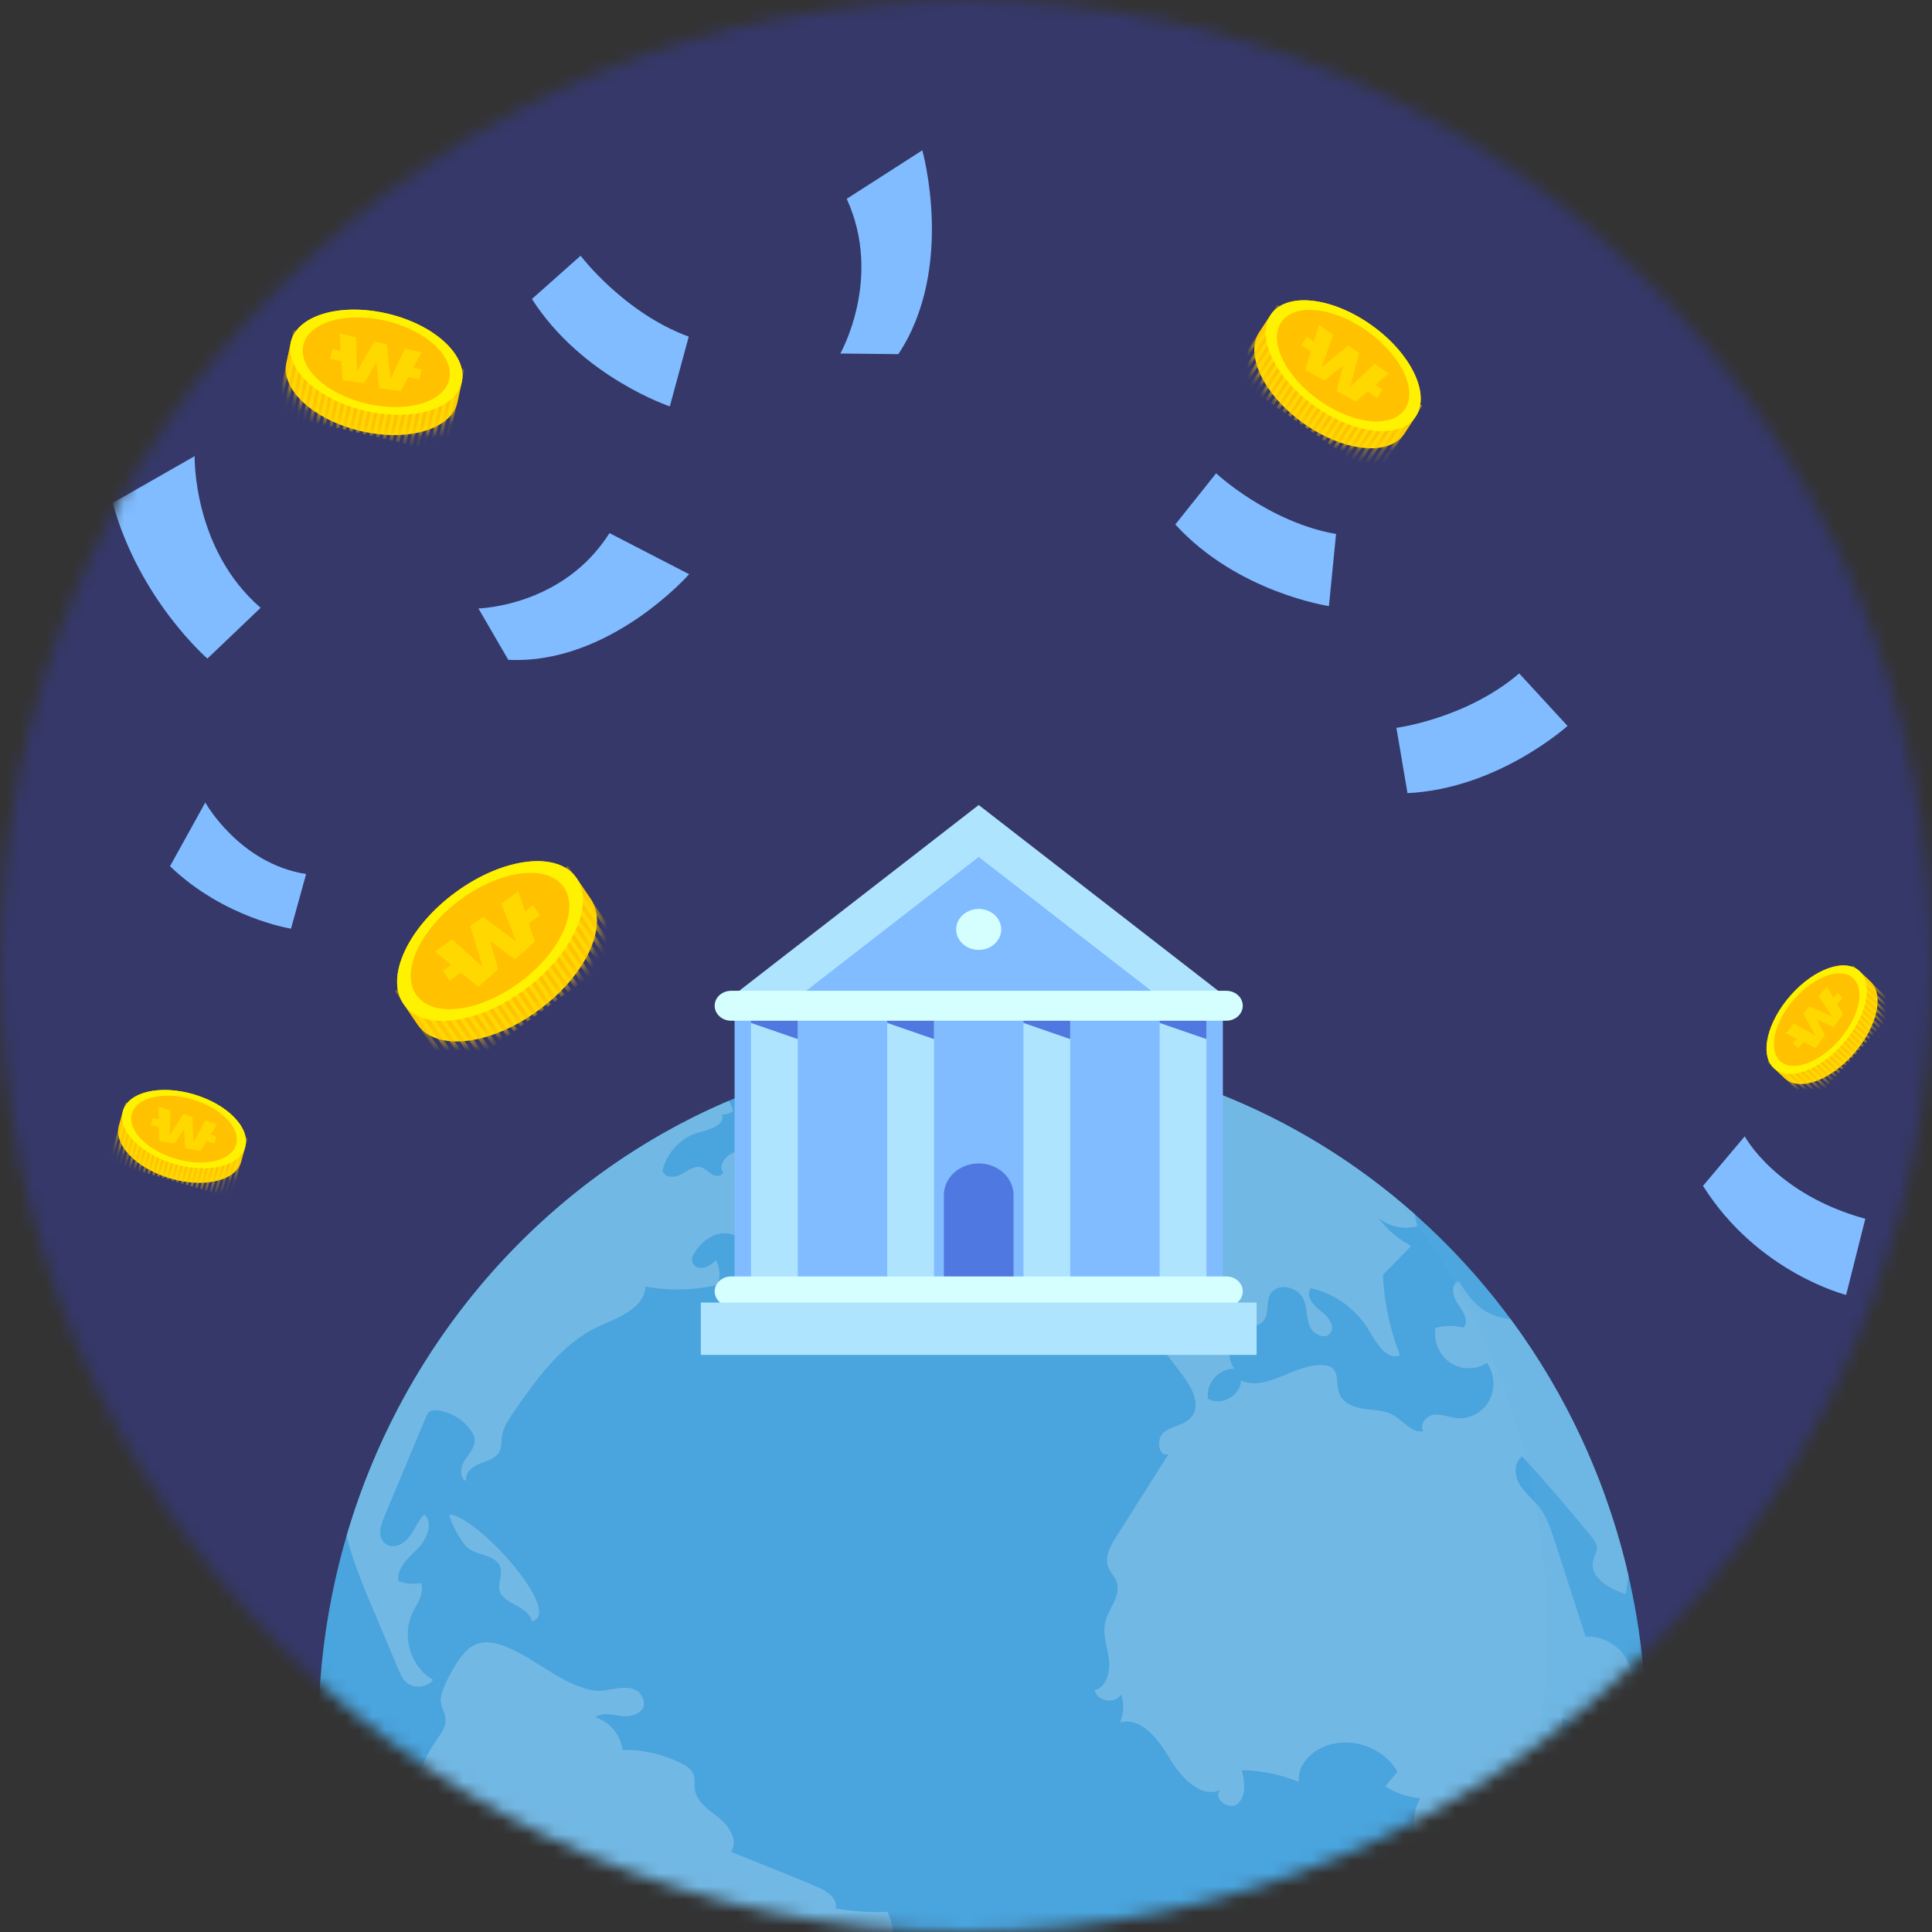 <svg width="148" height="148" viewBox="0 0 148 148" fill="none" xmlns="http://www.w3.org/2000/svg">
<rect x="0" y="0" width="148" height="148" fill="#333333" stroke="none"/>
<mask id="mask0_1383_26192" style="mask-type:alpha" maskUnits="userSpaceOnUse" x="0" y="0" width="148" height="148">
<circle cx="74" cy="74" r="74" fill="#D9D9D9"/>
</mask>
<g mask="url(#mask0_1383_26192)">
<rect width="182.533" height="149.233" transform="translate(-16.033)" fill="#353869"/>
<path d="M75.249 185.354C103.342 185.354 126.117 161.851 126.117 132.858C126.117 103.865 103.342 80.361 75.249 80.361C47.155 80.361 24.381 103.865 24.381 132.858C24.381 161.851 47.155 185.354 75.249 185.354Z" fill="#4AA4DD"/>
<path d="M33.164 128.702L33.18 128.684C31.494 127.761 30.742 125.375 31.577 123.606C31.935 122.849 32.552 122.048 32.247 121.265C31.674 121.38 31.073 121.331 30.525 121.123C30.372 120.123 31.282 119.342 31.987 118.638C32.691 117.935 33.245 116.662 32.496 116.007C31.826 116.715 31.604 117.79 30.68 118.3C30.29 118.516 29.801 118.502 29.464 118.206C28.909 117.715 29.158 116.854 29.435 116.191C30.498 113.653 31.561 111.113 32.624 108.575C32.691 108.415 32.764 108.245 32.902 108.142C33.073 108.014 33.302 108.016 33.513 108.041C34.484 108.16 35.404 108.692 36.009 109.486C36.181 109.714 36.334 109.973 36.361 110.259C36.419 110.864 35.93 111.354 35.601 111.858C35.27 112.363 35.17 113.21 35.714 113.444C35.578 112.833 36.197 112.335 36.765 112.117C37.334 111.9 38.008 111.726 38.275 111.165C38.438 110.821 38.399 110.417 38.451 110.04C38.549 109.334 38.964 108.725 39.366 108.144C41.136 105.598 43.031 102.942 45.794 101.647C47.313 100.935 49.351 100.269 49.443 98.552C51.268 98.895 53.163 98.852 54.973 98.427C55.205 97.82 55.158 97.107 54.852 96.535C54.525 96.824 54.17 97.124 53.728 97.132C53.469 97.136 53.212 97.014 53.084 96.784C52.929 96.508 53.042 96.253 53.172 96.027C53.596 95.296 54.274 94.691 55.082 94.521C55.89 94.351 56.815 94.687 57.227 95.426C56.679 96.114 56.779 97.251 57.438 97.826C57.84 96.444 58.242 95.061 58.645 93.679C58.995 92.475 59.093 90.744 57.924 90.392C58.357 90.141 58.616 89.601 58.541 89.093C57.98 89.137 57.407 88.866 57.072 88.401C57.673 87.996 58.158 87.403 58.441 86.721C58.413 86.464 58.012 86.466 57.853 86.664C57.694 86.863 57.675 87.142 57.566 87.375C57.302 87.939 56.616 88.091 56.065 88.354C55.515 88.617 55.005 89.342 55.402 89.817C55.285 90.131 54.837 90.135 54.551 89.967C54.268 89.799 54.04 89.522 53.728 89.427C53.19 89.265 52.674 89.69 52.18 89.965C51.686 90.24 50.885 90.242 50.757 89.678C51.085 88.257 52.23 87.071 53.605 86.731C54.396 86.535 55.549 86.183 55.314 85.379C55.612 85.385 55.913 85.292 56.16 85.114C56.091 84.837 55.978 84.573 55.833 84.329C41.828 90.305 30.975 102.544 26.551 117.668C27.041 119.643 27.838 121.534 28.629 123.408C29.317 125.033 30.002 126.658 30.69 128.283C31.123 129.309 32.437 129.532 33.166 128.706L33.164 128.702Z" fill="#72B8E4"/>
<path d="M121.633 131.923C122.043 130.866 123.487 130.415 124.395 131.061C125.184 129.988 125.306 128.436 124.694 127.248C124.081 126.058 122.767 125.295 121.462 125.37C120.677 122.937 119.892 120.504 119.106 118.069C118.81 117.147 118.501 116.207 117.913 115.448C117.434 114.831 116.787 114.358 116.39 113.682C115.994 113.006 115.965 111.982 116.611 111.557C118.419 113.554 120.177 115.596 121.888 117.681C122.094 117.934 122.311 118.213 122.324 118.543C122.338 118.885 122.131 119.189 122.048 119.519C121.721 120.828 123.278 121.725 124.535 122.113C124.615 121.646 124.684 121.176 124.745 120.705C123.079 113.451 119.955 106.78 115.709 101.04C114.81 100.974 113.929 100.632 113.24 100.033C112.638 99.512 112.19 98.834 111.75 98.163C111.102 98.312 111.269 99.332 111.671 99.877C112.071 100.423 112.564 101.194 112.115 101.698C111.409 101.524 110.662 101.534 109.959 101.725C109.8 102.736 110.261 103.821 111.089 104.384C111.916 104.947 113.065 104.955 113.902 104.406C114.496 105.228 114.565 106.418 114.073 107.308C113.581 108.199 112.552 108.741 111.564 108.632C110.98 108.567 110.411 108.298 109.828 108.375C109.246 108.452 108.693 109.152 109.037 109.64C108.139 109.792 107.486 108.812 106.682 108.373C106 108.001 105.188 108.025 104.425 107.912C103.661 107.798 102.826 107.446 102.569 106.695C102.355 106.064 102.569 105.232 102.071 104.807C101.876 104.641 101.612 104.588 101.359 104.574C99.185 104.445 97.074 106.626 95.069 105.754C95.013 106.94 93.517 107.758 92.535 107.14C92.351 105.965 93.427 104.766 94.576 104.866C93.847 103.955 94.207 102.366 95.251 101.882C95.783 101.635 96.459 101.619 96.819 101.144C97.216 100.619 96.992 99.826 97.269 99.225C97.743 98.203 99.434 98.519 99.869 99.561C100.135 100.201 100.062 100.949 100.328 101.589C100.593 102.23 101.518 102.668 101.918 102.107C102.322 101.54 101.698 100.808 101.14 100.397C100.585 99.988 99.978 99.225 100.411 98.679C102.267 99.085 103.939 100.314 104.916 101.992C105.467 102.941 106.254 104.23 107.25 103.819C106.478 101.864 106.034 99.771 105.938 97.662C106.66 96.922 107.384 96.185 108.107 95.446C107.13 94.936 106.264 94.2 105.594 93.307C106.423 93.969 107.553 94.21 108.566 93.941C108.52 93.623 108.453 93.311 108.365 93.004C99.466 85.121 87.9 80.358 75.252 80.358C72.531 80.358 69.861 80.581 67.256 81.006C67.158 81.929 66.89 82.832 66.455 83.647C65.973 84.548 65.279 85.412 65.273 86.442C65.268 87.472 66.551 88.462 67.246 87.725C67.198 86.918 67.206 85.975 67.823 85.477C68.439 84.979 69.635 85.768 69.154 86.406C71.542 85.084 74.544 85.019 76.982 86.236L74.986 86.867C75.094 88.005 76.496 88.774 77.469 88.227C77.254 87.569 78.235 87.165 78.869 87.395C79.503 87.624 80.115 88.132 80.767 87.964C81.523 87.768 81.782 86.831 82.119 86.106C82.456 85.38 83.425 84.726 83.937 85.333C84.211 84.855 84.191 84.212 83.887 83.754C85.417 83.396 87.457 83.277 88.108 84.752C88.292 85.169 88.331 85.675 88.647 85.997C88.987 86.347 89.537 86.361 89.945 86.626C90.874 87.233 90.615 88.697 90.133 89.715C89.65 90.735 89.051 91.955 89.625 92.921C89.066 93.41 88.177 92.919 87.802 92.269C87.428 91.619 87.3 90.82 86.823 90.245C86.346 89.67 85.254 89.547 85.004 90.259C84.816 90.79 85.241 91.342 85.272 91.909C85.314 92.716 84.582 93.317 84.278 94.06C83.973 94.803 84.791 95.967 85.318 95.371C85.856 95.248 86.231 94.619 86.095 94.068C86.63 93.813 87.246 93.744 87.821 93.87C87.856 94.267 87.89 94.665 87.924 95.064C88.71 94.872 89.585 95.137 90.144 95.736C90.889 95.655 91.158 94.712 91.579 94.072C91.998 93.431 93.314 93.382 93.18 94.141C92.349 94.216 92.121 95.323 91.828 96.129C91.575 96.821 90.593 97.353 90.179 96.964C90.694 97.768 91.594 98.306 92.531 98.341C93.483 99.417 91.824 101.117 90.436 100.856C89.047 100.595 88.022 99.401 86.769 98.731C86.323 99.286 86.109 100.035 86.189 100.751C85.718 100.858 85.247 100.966 84.776 101.073C85.749 101.536 86.722 102 87.695 102.463C88.03 102.623 88.367 102.783 88.662 103.01C89.033 103.297 89.323 103.678 89.608 104.054C89.934 104.483 90.259 104.914 90.587 105.343C91.284 106.262 91.995 107.569 91.309 108.496C90.809 109.17 89.834 109.209 89.169 109.707C88.505 110.205 88.784 111.739 89.526 111.374C88.181 113.499 86.837 115.623 85.492 117.748C85.061 118.43 84.611 119.247 84.885 120.012C85.038 120.445 85.404 120.771 85.551 121.206C85.9 122.239 84.91 123.212 84.665 124.277C84.45 125.21 84.825 126.165 84.946 127.116C85.067 128.067 84.754 129.259 83.849 129.476C84.059 130.348 85.415 130.569 85.877 129.808C86.124 130.496 86.095 131.285 85.795 131.949C87.4 131.498 88.721 133.222 89.591 134.685C90.46 136.147 91.958 137.788 93.49 137.124C92.826 137.721 94.168 138.766 94.829 138.165C95.492 137.565 95.358 136.479 95.13 135.602C96.626 135.635 98.118 135.942 99.512 136.503C99.363 135.481 100.11 134.524 100.985 134.02C103.012 132.856 105.871 133.659 107.047 135.72C106.737 136.094 106.429 136.469 106.118 136.843C106.925 137.359 107.85 137.673 108.796 137.754C108.087 139.047 108.166 140.755 108.988 141.974C109.357 142.522 109.861 142.975 110.16 143.568C110.443 144.127 110.522 144.769 110.597 145.394C110.717 146.414 110.836 147.468 110.551 148.454C110.265 149.438 109.465 150.34 108.469 150.385C109.283 151.68 109.463 153.307 109.317 154.843C108.911 159.11 106.207 163.048 106.616 167.313C106.749 168.685 107.16 170.209 106.839 171.466C107.762 170.136 109.48 169.379 111.037 169.761C110.959 168.721 110.888 167.636 111.278 166.673C111.669 165.71 112.678 164.932 113.657 165.187C112.914 162.874 114.536 160.075 116.862 159.656C116.739 157.343 117.042 155.007 117.748 152.809C117.197 152.621 116.643 152.435 116.092 152.247C117.98 152.02 119.673 150.557 120.223 148.681C119.769 148.679 119.317 148.677 118.863 148.675C118.748 148.061 118.633 147.446 118.518 146.833C119.308 146.214 120.713 145.75 121.054 146.711C123.242 144.878 121.495 141.144 122.366 138.379C122.792 137.033 123.876 135.768 123.531 134.398C123.186 133.03 121.2 132.506 120.263 133.536C119.756 133.07 119.534 132.297 119.717 131.621C120.273 132.006 120.997 132.115 121.635 131.911L121.633 131.923Z" fill="#72B8E4"/>
<path d="M90.177 96.968C90.121 96.881 90.069 96.794 90.023 96.701C90.054 96.818 90.11 96.904 90.177 96.968Z" fill="#72B8E4"/>
<path d="M38.325 120.947C38.271 121.229 38.192 121.52 38.259 121.799C38.541 122.965 40.37 122.884 40.761 124.2C43.214 123.564 36.614 116.153 34.425 116.017C34.482 116.628 35.224 117.847 35.58 118.32C36.428 119.446 38.736 118.8 38.325 120.949V120.947Z" fill="#72B8E4"/>
<path d="M64.017 146.195C64.188 145.458 63.399 144.896 62.724 144.598C62.054 144.301 61.374 144.027 60.694 143.752C59.129 143.119 57.564 142.487 55.998 141.854C56.572 141.03 55.871 139.893 55.094 139.271C54.314 138.65 53.337 138.041 53.224 137.031C53.184 136.681 53.259 136.316 53.151 135.984C53.006 135.537 52.575 135.264 52.163 135.06C50.775 134.375 49.231 134.025 47.691 134.048C47.549 132.888 46.683 131.858 45.59 131.552C46.16 131.157 46.915 131.36 47.597 131.453C48.545 131.583 49.784 131.06 49.158 129.919C48.499 128.717 46.635 129.629 45.664 129.518C43.49 129.271 41.464 127.454 39.541 126.499C37.97 125.719 36.53 125.302 35.339 126.897C34.741 127.697 33.845 129.237 33.764 130.166C33.712 130.765 34.231 131.283 34.115 131.995C34.027 132.542 33.582 133.066 33.289 133.511C31.205 136.671 30.928 141.008 32.592 144.424C32.694 144.633 32.806 144.851 32.808 145.086C32.814 145.47 32.527 145.837 32.623 146.209C32.701 146.517 33.01 146.691 33.226 146.918C33.638 147.349 33.732 147.994 33.891 148.579C34.54 150.969 36.471 152.706 37.907 154.697C39.11 156.361 39.987 158.249 40.857 160.121C41.738 162.016 42.63 163.957 42.851 166.049C42.927 166.784 42.952 167.608 43.464 168.126C43.657 168.322 43.9 168.45 44.128 168.601C45.438 169.462 46.168 170.979 47.099 172.259C48.449 174.118 50.326 175.562 52.437 176.371C51.975 175.477 51.514 174.584 51.052 173.689C52.42 173.57 53.814 173.825 55.059 174.422C55.923 172.902 54.984 170.613 56.21 169.385C56.438 169.156 56.727 168.988 56.906 168.715C57.281 168.134 57.007 167.359 56.725 166.723C57.455 166.523 58.296 166.978 58.551 167.711C59.44 167.62 59.74 166.284 59.219 165.535C58.698 164.788 57.746 164.529 56.863 164.386C56.708 163.732 57.331 163.123 57.968 162.979C58.606 162.837 59.267 162.995 59.92 162.985C61.259 162.965 62.565 162.184 63.245 160.994C63.925 159.804 63.958 158.247 63.326 157.029C62.853 156.116 62.025 155.054 62.596 154.201C62.992 153.61 63.809 153.592 64.496 153.477C67.421 152.989 69.309 149.196 67.992 146.458C66.662 146.513 65.327 146.426 64.015 146.197L64.017 146.195Z" fill="#72B8E4"/>
<g style="mix-blend-mode:multiply" opacity="0.2">
<path d="M107.211 92.02C114.274 101.034 118.507 112.508 118.507 125.005C118.507 153.999 95.734 177.501 67.639 177.501C55.53 177.501 44.414 173.133 35.678 165.843C45.004 177.743 59.263 185.355 75.249 185.355C103.343 185.355 126.117 161.852 126.117 132.858C126.117 116.361 118.741 101.645 107.211 92.02Z" fill="#5EAEE1"/>
</g>
<path d="M93.677 77.186H56.272V98.175H93.677V77.186Z" fill="#80BCFF"/>
<path d="M77.642 98.137H72.305V91.55C72.305 90.21 73.5 89.124 74.974 89.124C76.447 89.124 77.642 90.21 77.642 91.55V98.137Z" fill="#4F79E0"/>
<path d="M61.113 77.347H57.531V98.336H61.113V77.347Z" fill="#AFE4FF"/>
<path d="M61.113 79.599L57.531 78.361V77.668H61.113V79.599Z" fill="#4F79E0"/>
<path d="M71.548 77.347H67.966V98.336H71.548V77.347Z" fill="#AFE4FF"/>
<path d="M71.548 79.599L67.966 78.361V77.668H71.548V79.599Z" fill="#4F79E0"/>
<path d="M81.983 77.347H78.401V98.336H81.983V77.347Z" fill="#AFE4FF"/>
<path d="M81.983 79.599L78.401 78.361V77.668H81.983V79.599Z" fill="#4F79E0"/>
<path d="M92.418 77.347H88.835V98.336H92.418V77.347Z" fill="#AFE4FF"/>
<path d="M92.416 79.599L88.835 78.361V77.668H92.416V79.599Z" fill="#4F79E0"/>
<path d="M93.488 76.03L74.973 61.667L56.46 76.03" fill="#AFE4FF"/>
<path d="M88.358 76.03L74.974 65.648L61.591 76.03" fill="#80BCFF"/>
<path d="M74.973 72.766C75.926 72.766 76.698 72.064 76.698 71.198C76.698 70.332 75.926 69.63 74.973 69.63C74.021 69.63 73.249 70.332 73.249 71.198C73.249 72.064 74.021 72.766 74.973 72.766Z" fill="#D5FFFF"/>
<path d="M93.942 78.191H56.006C55.31 78.191 54.747 77.677 54.747 77.045C54.747 76.412 55.312 75.9 56.006 75.9H93.942C94.639 75.9 95.202 76.414 95.202 77.045C95.202 77.679 94.637 78.191 93.942 78.191Z" fill="#D5FFFF"/>
<path d="M93.942 100.072H56.006C55.31 100.072 54.747 99.559 54.747 98.927C54.747 98.294 55.312 97.782 56.006 97.782H93.942C94.639 97.782 95.202 98.296 95.202 98.927C95.202 99.561 94.637 100.072 93.942 100.072Z" fill="#D5FFFF"/>
<path d="M96.263 99.782H53.685V103.792H96.263V99.782Z" fill="#AFE4FF"/>
<path d="M44.475 19.588C44.475 19.588 47.789 23.97 52.761 25.787L51.311 31.132C51.311 31.132 44.579 28.888 40.748 22.903L44.477 19.59L44.475 19.588Z" fill="#80BCFF"/>
<path d="M36.649 46.609C36.649 46.609 43.13 46.479 46.689 40.837L52.79 43.986C52.79 43.986 46.689 50.938 38.936 50.545L36.649 46.609Z" fill="#80BCFF"/>
<path d="M15.726 61.474C15.726 61.474 18.333 66.156 23.451 66.955L22.292 71.14C22.292 71.14 17.174 70.343 13.023 66.356L15.726 61.474Z" fill="#80BCFF"/>
<path d="M34.966 68.308C31.302 70.964 29.483 74.811 30.904 76.898L31.976 78.474C33.398 80.561 37.519 80.099 41.185 77.442C44.849 74.785 46.669 70.939 45.248 68.851L44.175 67.276C42.754 65.188 38.632 65.651 34.966 68.308Z" fill="#FFD800"/>
<mask id="mask1_1383_26192" style="mask-type:luminance" maskUnits="userSpaceOnUse" x="30" y="65" width="16" height="15">
<path d="M34.966 68.308C31.302 70.964 29.483 74.811 30.904 76.898L31.976 78.474C33.398 80.561 37.519 80.099 41.185 77.442C44.849 74.785 46.669 70.939 45.248 68.851L44.175 67.276C42.754 65.188 38.632 65.651 34.966 68.308Z" fill="white"/>
</mask>
<g mask="url(#mask1_1383_26192)">
<path d="M30.529 75.749L30.275 75.933L34.681 82.405L34.935 82.221L30.529 75.749Z" fill="#FFC100"/>
<path d="M31.05 75.372L30.796 75.556L35.201 82.027L35.455 81.843L31.05 75.372Z" fill="#FFC100"/>
<path d="M31.568 74.992L31.314 75.176L35.72 81.647L35.974 81.463L31.568 74.992Z" fill="#FFC100"/>
<path d="M32.09 74.614L31.836 74.798L36.242 81.269L36.496 81.085L32.09 74.614Z" fill="#FFC100"/>
<path d="M32.609 74.242L32.355 74.426L36.76 80.897L37.014 80.713L32.609 74.242Z" fill="#FFC100"/>
<path d="M33.126 73.864L32.872 74.048L37.277 80.52L37.531 80.335L33.126 73.864Z" fill="#FFC100"/>
<path d="M33.646 73.488L33.392 73.672L37.797 80.143L38.051 79.959L33.646 73.488Z" fill="#FFC100"/>
<path d="M34.163 73.114L33.909 73.298L38.314 79.77L38.568 79.585L34.163 73.114Z" fill="#FFC100"/>
<path d="M34.683 72.736L34.429 72.92L38.834 79.391L39.088 79.207L34.683 72.736Z" fill="#FFC100"/>
<path d="M35.201 72.362L34.947 72.546L39.352 79.017L39.606 78.833L35.201 72.362Z" fill="#FFC100"/>
<path d="M35.72 71.982L35.466 72.166L39.871 78.638L40.125 78.453L35.72 71.982Z" fill="#FFC100"/>
<path d="M36.238 71.608L35.984 71.793L40.389 78.264L40.643 78.08L36.238 71.608Z" fill="#FFC100"/>
<path d="M36.756 71.235L36.502 71.419L40.908 77.891L41.162 77.706L36.756 71.235Z" fill="#FFC100"/>
<path d="M37.275 70.856L37.022 71.04L41.427 77.511L41.681 77.327L37.275 70.856Z" fill="#FFC100"/>
<path d="M37.795 70.478L37.541 70.662L41.947 77.133L42.201 76.949L37.795 70.478Z" fill="#FFC100"/>
<path d="M38.315 70.099L38.062 70.283L42.467 76.755L42.721 76.571L38.315 70.099Z" fill="#FFC100"/>
<path d="M38.834 69.726L38.581 69.91L42.986 76.381L43.24 76.197L38.834 69.726Z" fill="#FFC100"/>
<path d="M39.352 69.35L39.099 69.534L43.504 76.005L43.758 75.821L39.352 69.35Z" fill="#FFC100"/>
<path d="M39.872 68.97L39.618 69.154L44.023 75.625L44.277 75.441L39.872 68.97Z" fill="#FFC100"/>
<path d="M40.39 68.6L40.136 68.784L44.542 75.255L44.795 75.071L40.39 68.6Z" fill="#FFC100"/>
<path d="M40.91 68.222L40.656 68.406L45.061 74.877L45.315 74.693L40.91 68.222Z" fill="#FFC100"/>
<path d="M41.427 67.846L41.173 68.03L45.578 74.501L45.832 74.317L41.427 67.846Z" fill="#FFC100"/>
<path d="M41.947 67.468L41.693 67.652L46.098 74.123L46.352 73.939L41.947 67.468Z" fill="#FFC100"/>
<path d="M42.467 67.094L42.213 67.278L46.618 73.749L46.872 73.565L42.467 67.094Z" fill="#FFC100"/>
<path d="M42.984 66.718L42.73 66.902L47.135 73.373L47.389 73.189L42.984 66.718Z" fill="#FFC100"/>
<path d="M43.506 66.34L43.252 66.524L47.657 72.996L47.911 72.812L43.506 66.34Z" fill="#FFC100"/>
</g>
<path d="M40.112 75.867C43.777 73.21 45.596 69.363 44.175 67.276C42.754 65.188 38.631 65.65 34.966 68.307C31.301 70.964 29.482 74.811 30.903 76.898C32.324 78.986 36.447 78.524 40.112 75.867Z" fill="#FFF200"/>
<path d="M39.734 75.312C42.861 73.044 44.414 69.762 43.201 67.981C41.989 66.2 38.47 66.594 35.343 68.862C32.216 71.129 30.664 74.411 31.876 76.192C33.089 77.973 36.607 77.579 39.734 75.312Z" fill="#FFC100"/>
<path d="M39.45 73.5L37.54 72.073L38.164 74.245L36.648 75.597L35.305 74.51L34.443 75.135L33.922 74.37L34.566 73.903L33.33 72.895L34.629 71.952L36.964 74.05L36.027 70.938L37.01 70.227L39.536 72.126L38.408 69.213L39.708 68.27L40.208 69.812L40.844 69.351L41.365 70.116L40.511 70.735L40.968 72.152L39.45 73.5Z" fill="#FFD800"/>
<path d="M29.633 24.013C26.013 23.179 22.719 24.175 22.273 26.237L21.936 27.793C21.489 29.854 24.064 32.201 27.682 33.035C31.3 33.869 34.596 32.873 35.042 30.811L35.379 29.256C35.826 27.194 33.252 24.848 29.633 24.013Z" fill="#FFD800"/>
<mask id="mask2_1383_26192" style="mask-type:luminance" maskUnits="userSpaceOnUse" x="21" y="23" width="15" height="11">
<path d="M29.633 24.013C26.013 23.179 22.719 24.175 22.273 26.237L21.936 27.793C21.489 29.854 24.064 32.201 27.682 33.035C31.3 33.869 34.596 32.873 35.042 30.811L35.379 29.256C35.826 27.194 33.252 24.848 29.633 24.013Z" fill="white"/>
</mask>
<g mask="url(#mask2_1383_26192)">
<path d="M22.748 25.36L22.497 25.303L21.115 31.694L21.366 31.752L22.748 25.36Z" fill="#FFC100"/>
<path d="M23.261 25.477L23.01 25.419L21.628 31.81L21.879 31.868L23.261 25.477Z" fill="#FFC100"/>
<path d="M23.773 25.595L23.523 25.538L22.14 31.929L22.391 31.987L23.773 25.595Z" fill="#FFC100"/>
<path d="M24.285 25.713L24.035 25.655L22.653 32.047L22.903 32.105L24.285 25.713Z" fill="#FFC100"/>
<path d="M24.798 25.832L24.547 25.774L23.165 32.165L23.416 32.223L24.798 25.832Z" fill="#FFC100"/>
<path d="M25.31 25.948L25.06 25.89L23.677 32.282L23.928 32.339L25.31 25.948Z" fill="#FFC100"/>
<path d="M25.823 26.068L25.572 26.01L24.19 32.402L24.441 32.459L25.823 26.068Z" fill="#FFC100"/>
<path d="M26.335 26.186L26.084 26.129L24.702 32.52L24.953 32.578L26.335 26.186Z" fill="#FFC100"/>
<path d="M26.85 26.303L26.6 26.246L25.218 32.637L25.468 32.695L26.85 26.303Z" fill="#FFC100"/>
<path d="M27.36 26.421L27.11 26.363L25.728 32.755L25.978 32.813L27.36 26.421Z" fill="#FFC100"/>
<path d="M27.875 26.54L27.624 26.482L26.242 32.873L26.492 32.931L27.875 26.54Z" fill="#FFC100"/>
<path d="M28.385 26.657L28.135 26.6L26.753 32.991L27.003 33.049L28.385 26.657Z" fill="#FFC100"/>
<path d="M28.9 26.774L28.649 26.716L27.267 33.108L27.518 33.166L28.9 26.774Z" fill="#FFC100"/>
<path d="M29.413 26.895L29.162 26.837L27.78 33.228L28.03 33.286L29.413 26.895Z" fill="#FFC100"/>
<path d="M29.922 27.012L29.672 26.955L28.29 33.346L28.54 33.404L29.922 27.012Z" fill="#FFC100"/>
<path d="M30.438 27.129L30.187 27.072L28.805 33.463L29.055 33.521L30.438 27.129Z" fill="#FFC100"/>
<path d="M30.948 27.247L30.698 27.189L29.316 33.581L29.566 33.639L30.948 27.247Z" fill="#FFC100"/>
<path d="M31.462 27.366L31.212 27.308L29.83 33.7L30.08 33.757L31.462 27.366Z" fill="#FFC100"/>
<path d="M31.974 27.484L31.724 27.427L30.342 33.818L30.592 33.876L31.974 27.484Z" fill="#FFC100"/>
<path d="M32.487 27.6L32.237 27.542L30.855 33.934L31.105 33.991L32.487 27.6Z" fill="#FFC100"/>
<path d="M33 27.721L32.749 27.663L31.367 34.054L31.618 34.112L33 27.721Z" fill="#FFC100"/>
<path d="M33.51 27.838L33.259 27.781L31.877 34.172L32.128 34.23L33.51 27.838Z" fill="#FFC100"/>
<path d="M34.024 27.957L33.774 27.899L32.392 34.291L32.642 34.348L34.024 27.957Z" fill="#FFC100"/>
<path d="M34.537 28.074L34.287 28.016L32.904 34.408L33.155 34.465L34.537 28.074Z" fill="#FFC100"/>
<path d="M35.05 28.192L34.799 28.134L33.417 34.526L33.668 34.583L35.05 28.192Z" fill="#FFC100"/>
<path d="M35.562 28.31L35.311 28.252L33.929 34.644L34.179 34.702L35.562 28.31Z" fill="#FFC100"/>
</g>
<path d="M35.38 29.258C35.826 27.197 33.253 24.849 29.633 24.016C26.014 23.182 22.718 24.178 22.272 26.239C21.826 28.301 24.399 30.648 28.019 31.482C31.639 32.316 34.934 31.32 35.38 29.258Z" fill="#FFF200"/>
<path d="M34.419 29.037C34.799 27.278 32.604 25.275 29.515 24.564C26.426 23.852 23.613 24.701 23.233 26.461C22.852 28.22 25.048 30.223 28.137 30.934C31.226 31.645 34.039 30.796 34.419 29.037Z" fill="#FFC100"/>
<path d="M29.053 29.742L28.834 27.74L27.894 29.345L26.247 29.141L26.143 27.686L25.293 27.491L25.456 26.735L26.09 26.882L26 25.54L27.283 25.836L27.34 28.481L28.664 26.154L29.633 26.378L29.917 29.032L31.016 26.696L32.299 26.992L31.663 28.169L32.292 28.313L32.129 29.068L31.284 28.874L30.7 29.953L29.053 29.746V29.742Z" fill="#FFD800"/>
<path d="M14.83 83.83C12.242 83.073 9.815 83.654 9.411 85.129L9.105 86.241C8.701 87.716 10.47 89.523 13.058 90.28C15.646 91.037 18.073 90.456 18.477 88.981L18.783 87.868C19.187 86.394 17.418 84.587 14.83 83.83Z" fill="#FFD800"/>
<mask id="mask3_1383_26192" style="mask-type:luminance" maskUnits="userSpaceOnUse" x="9" y="83" width="10" height="8">
<path d="M14.83 83.83C12.242 83.073 9.815 83.654 9.411 85.129L9.105 86.241C8.701 87.716 10.47 89.523 13.058 90.28C15.646 91.037 18.073 90.456 18.477 88.981L18.783 87.868C19.187 86.394 17.418 84.587 14.83 83.83Z" fill="white"/>
</mask>
<g mask="url(#mask3_1383_26192)">
<path d="M9.798 84.513L9.619 84.46L8.364 89.03L8.543 89.082L9.798 84.513Z" fill="#FFC100"/>
<path d="M10.162 84.618L9.983 84.565L8.728 89.135L8.907 89.188L10.162 84.618Z" fill="#FFC100"/>
<path d="M10.519 84.726L10.34 84.674L9.086 89.244L9.264 89.296L10.519 84.726Z" fill="#FFC100"/>
<path d="M10.895 84.833L10.716 84.781L9.461 89.351L9.64 89.403L10.895 84.833Z" fill="#FFC100"/>
<path d="M11.26 84.94L11.082 84.888L9.827 89.458L10.006 89.51L11.26 84.94Z" fill="#FFC100"/>
<path d="M11.629 85.047L11.45 84.994L10.195 89.564L10.374 89.617L11.629 85.047Z" fill="#FFC100"/>
<path d="M11.992 85.155L11.813 85.103L10.558 89.673L10.737 89.725L11.992 85.155Z" fill="#FFC100"/>
<path d="M12.361 85.263L12.183 85.211L10.928 89.781L11.107 89.833L12.361 85.263Z" fill="#FFC100"/>
<path d="M12.718 85.368L12.539 85.316L11.284 89.886L11.463 89.938L12.718 85.368Z" fill="#FFC100"/>
<path d="M13.094 85.477L12.915 85.424L11.66 89.994L11.839 90.047L13.094 85.477Z" fill="#FFC100"/>
<path d="M13.459 85.582L13.28 85.53L12.025 90.1L12.204 90.152L13.459 85.582Z" fill="#FFC100"/>
<path d="M13.825 85.691L13.646 85.638L12.391 90.209L12.57 90.261L13.825 85.691Z" fill="#FFC100"/>
<path d="M14.193 85.797L14.014 85.745L12.759 90.315L12.938 90.367L14.193 85.797Z" fill="#FFC100"/>
<path d="M14.558 85.905L14.379 85.853L13.125 90.423L13.303 90.475L14.558 85.905Z" fill="#FFC100"/>
<path d="M14.918 86.011L14.74 85.959L13.485 90.529L13.664 90.581L14.918 86.011Z" fill="#FFC100"/>
<path d="M15.29 86.118L15.111 86.066L13.857 90.636L14.035 90.689L15.29 86.118Z" fill="#FFC100"/>
<path d="M15.659 86.228L15.48 86.175L14.226 90.745L14.405 90.798L15.659 86.228Z" fill="#FFC100"/>
<path d="M16.023 86.334L15.845 86.282L14.59 90.852L14.769 90.904L16.023 86.334Z" fill="#FFC100"/>
<path d="M16.389 86.439L16.21 86.387L14.956 90.957L15.134 91.009L16.389 86.439Z" fill="#FFC100"/>
<path d="M16.761 86.547L16.582 86.494L15.327 91.064L15.506 91.117L16.761 86.547Z" fill="#FFC100"/>
<path d="M17.115 86.655L16.936 86.603L15.681 91.173L15.86 91.225L17.115 86.655Z" fill="#FFC100"/>
<path d="M17.492 86.762L17.314 86.71L16.059 91.279L16.238 91.332L17.492 86.762Z" fill="#FFC100"/>
<path d="M17.858 86.869L17.679 86.817L16.424 91.387L16.603 91.439L17.858 86.869Z" fill="#FFC100"/>
<path d="M18.226 86.976L18.047 86.924L16.792 91.494L16.971 91.546L18.226 86.976Z" fill="#FFC100"/>
<path d="M18.59 87.083L18.411 87.031L17.156 91.6L17.335 91.653L18.59 87.083Z" fill="#FFC100"/>
<path d="M18.957 87.192L18.778 87.14L17.523 91.71L17.702 91.762L18.957 87.192Z" fill="#FFC100"/>
</g>
<path d="M18.784 87.865C19.189 86.391 17.419 84.583 14.831 83.826C12.242 83.07 9.816 83.651 9.412 85.124C9.007 86.598 10.777 88.406 13.366 89.163C15.954 89.92 18.38 89.339 18.784 87.865Z" fill="#FFF200"/>
<path d="M18.097 87.664C18.442 86.406 16.932 84.862 14.724 84.216C12.515 83.57 10.445 84.067 10.099 85.325C9.754 86.584 11.264 88.127 13.473 88.773C15.681 89.419 17.752 88.922 18.097 87.664Z" fill="#FFC100"/>
<path d="M14.182 87.954L14.103 86.495L13.358 87.618L12.173 87.4L12.155 86.343L11.546 86.165L11.694 85.625L12.148 85.757L12.136 84.781L13.054 85.05L12.991 86.967L14.042 85.338L14.736 85.542L14.835 87.477L15.724 85.831L16.641 86.099L16.134 86.924L16.582 87.054L16.434 87.594L15.831 87.418L15.366 88.175L14.182 87.954Z" fill="#FFD800"/>
<path d="M64.372 27.081C64.372 27.081 67.656 21.313 64.861 15.231L70.653 11.515C70.653 11.515 73.201 20.518 68.818 27.13L64.372 27.081Z" fill="#80BCFF"/>
<path d="M14.912 34.943C14.912 34.943 14.739 42.051 19.966 46.56L15.889 50.45C15.889 50.45 10.662 45.941 8.633 38.527L14.91 34.943H14.912Z" fill="#80BCFF"/>
<path d="M104.964 24.843C101.892 22.7 98.471 22.382 97.326 24.131L96.46 25.452C95.314 27.201 96.875 30.358 99.95 32.5C103.024 34.643 106.443 34.961 107.588 33.212L108.454 31.892C109.599 30.142 108.038 26.985 104.964 24.843Z" fill="#FFD800"/>
<mask id="mask4_1383_26192" style="mask-type:luminance" maskUnits="userSpaceOnUse" x="96" y="23" width="13" height="12">
<path d="M104.964 24.843C101.892 22.7 98.471 22.382 97.326 24.131L96.46 25.452C95.314 27.201 96.875 30.358 99.95 32.5C103.024 34.643 106.443 34.961 107.588 33.212L108.454 31.892C109.599 30.142 108.038 26.985 104.964 24.843Z" fill="white"/>
</mask>
<g mask="url(#mask4_1383_26192)">
<path d="M98.073 23.501L97.861 23.353L94.308 28.779L94.52 28.927L98.073 23.501Z" fill="#FFC100"/>
<path d="M98.509 23.804L98.296 23.655L94.743 29.081L94.956 29.23L98.509 23.804Z" fill="#FFC100"/>
<path d="M98.949 24.105L98.736 23.956L95.183 29.382L95.396 29.53L98.949 24.105Z" fill="#FFC100"/>
<path d="M99.388 24.398L99.175 24.25L95.623 29.677L95.836 29.825L99.388 24.398Z" fill="#FFC100"/>
<path d="M99.822 24.702L99.609 24.554L96.057 29.98L96.27 30.129L99.822 24.702Z" fill="#FFC100"/>
<path d="M100.248 25.021L100.036 24.873L96.483 30.299L96.695 30.447L100.248 25.021Z" fill="#FFC100"/>
<path d="M100.693 25.308L100.48 25.16L96.928 30.587L97.141 30.735L100.693 25.308Z" fill="#FFC100"/>
<path d="M101.13 25.611L100.917 25.463L97.365 30.89L97.578 31.038L101.13 25.611Z" fill="#FFC100"/>
<path d="M101.554 25.931L101.342 25.783L97.789 31.209L98.001 31.357L101.554 25.931Z" fill="#FFC100"/>
<path d="M102 26.217L101.788 26.069L98.236 31.496L98.448 31.644L102 26.217Z" fill="#FFC100"/>
<path d="M102.434 26.521L102.222 26.373L98.67 31.799L98.882 31.948L102.434 26.521Z" fill="#FFC100"/>
<path d="M102.859 26.84L102.646 26.691L99.093 32.117L99.306 32.266L102.859 26.84Z" fill="#FFC100"/>
<path d="M103.306 27.128L103.094 26.98L99.542 32.407L99.754 32.555L103.306 27.128Z" fill="#FFC100"/>
<path d="M103.74 27.432L103.527 27.284L99.975 32.711L100.188 32.859L103.74 27.432Z" fill="#FFC100"/>
<path d="M104.175 27.736L103.962 27.588L100.41 33.014L100.623 33.163L104.175 27.736Z" fill="#FFC100"/>
<path d="M104.606 28.047L104.394 27.898L100.841 33.324L101.053 33.472L104.606 28.047Z" fill="#FFC100"/>
<path d="M105.037 28.356L104.824 28.208L101.271 33.634L101.484 33.782L105.037 28.356Z" fill="#FFC100"/>
<path d="M105.47 28.659L105.258 28.51L101.705 33.936L101.917 34.084L105.47 28.659Z" fill="#FFC100"/>
<path d="M105.91 28.957L105.698 28.809L102.145 34.235L102.357 34.383L105.91 28.957Z" fill="#FFC100"/>
<path d="M106.342 29.265L106.129 29.117L102.576 34.543L102.789 34.691L106.342 29.265Z" fill="#FFC100"/>
<path d="M106.777 29.569L106.564 29.421L103.011 34.847L103.224 34.995L106.777 29.569Z" fill="#FFC100"/>
<path d="M107.216 29.867L107.003 29.719L103.45 35.145L103.663 35.294L107.216 29.867Z" fill="#FFC100"/>
<path d="M107.647 30.176L107.434 30.027L103.881 35.453L104.094 35.602L107.647 30.176Z" fill="#FFC100"/>
<path d="M108.084 30.479L107.871 30.331L104.318 35.757L104.531 35.905L108.084 30.479Z" fill="#FFC100"/>
<path d="M108.522 30.778L108.31 30.63L104.757 36.056L104.969 36.204L108.522 30.778Z" fill="#FFC100"/>
<path d="M108.954 31.087L108.741 30.938L105.188 36.364L105.401 36.513L108.954 31.087Z" fill="#FFC100"/>
</g>
<path d="M108.461 31.896C109.607 30.146 108.045 26.99 104.973 24.847C101.9 22.704 98.48 22.385 97.334 24.136C96.187 25.886 97.749 29.042 100.822 31.185C103.895 33.328 107.315 33.647 108.461 31.896Z" fill="#FFF200"/>
<path d="M107.638 31.322C108.616 29.828 107.281 27.136 104.659 25.307C102.037 23.479 99.118 23.206 98.139 24.701C97.161 26.195 98.496 28.887 101.118 30.715C103.74 32.544 106.659 32.817 107.638 31.322Z" fill="#FFC100"/>
<path d="M102.393 29.955L102.899 28.01L101.454 29.148L99.993 28.336L100.413 26.944L99.69 26.44L100.11 25.8L100.648 26.175L101.041 24.89L102.131 25.649L101.246 28.132L103.303 26.466L104.126 27.039L103.448 29.617L105.299 27.857L106.388 28.616L105.381 29.47L105.913 29.842L105.494 30.482L104.778 29.982L103.851 30.765L102.391 29.949L102.393 29.955Z" fill="#FFD800"/>
<path d="M137.184 76.236C135.368 78.284 134.782 80.783 135.878 81.817L136.705 82.597C137.801 83.631 140.16 82.811 141.976 80.763C143.792 78.715 144.378 76.217 143.283 75.183L142.455 74.402C141.359 73.368 139 74.189 137.184 76.236Z" fill="#FFD800"/>
<mask id="mask5_1383_26192" style="mask-type:luminance" maskUnits="userSpaceOnUse" x="135" y="73" width="9" height="11">
<path d="M137.184 76.236C135.368 78.284 134.782 80.783 135.878 81.817L136.705 82.597C137.801 83.631 140.16 82.811 141.976 80.763C143.792 78.715 144.378 76.217 143.283 75.183L142.455 74.402C141.359 73.368 139 74.189 137.184 76.236Z" fill="white"/>
</mask>
<g mask="url(#mask5_1383_26192)">
<path d="M135.518 81.199L135.393 81.341L138.787 84.548L138.913 84.407L135.518 81.199Z" fill="#FFC100"/>
<path d="M135.769 80.898L135.643 81.039L139.038 84.247L139.163 84.105L135.769 80.898Z" fill="#FFC100"/>
<path d="M136.032 80.619L135.907 80.761L139.301 83.969L139.427 83.827L136.032 80.619Z" fill="#FFC100"/>
<path d="M136.294 80.334L136.168 80.475L139.562 83.683L139.688 83.542L136.294 80.334Z" fill="#FFC100"/>
<path d="M136.547 80.039L136.422 80.18L139.816 83.388L139.942 83.247L136.547 80.039Z" fill="#FFC100"/>
<path d="M136.796 79.739L136.671 79.88L140.065 83.088L140.191 82.946L136.796 79.739Z" fill="#FFC100"/>
<path d="M137.062 79.458L136.937 79.599L140.331 82.807L140.456 82.666L137.062 79.458Z" fill="#FFC100"/>
<path d="M137.319 79.171L137.193 79.312L140.588 82.52L140.713 82.378L137.319 79.171Z" fill="#FFC100"/>
<path d="M137.578 78.885L137.453 79.026L140.847 82.234L140.972 82.093L137.578 78.885Z" fill="#FFC100"/>
<path d="M137.833 78.59L137.708 78.731L141.102 81.939L141.228 81.797L137.833 78.59Z" fill="#FFC100"/>
<path d="M138.084 78.288L137.958 78.43L141.353 81.638L141.478 81.496L138.084 78.288Z" fill="#FFC100"/>
<path d="M138.347 78.009L138.221 78.151L141.616 81.358L141.741 81.217L138.347 78.009Z" fill="#FFC100"/>
<path d="M138.598 77.709L138.472 77.85L141.867 81.058L141.992 80.916L138.598 77.709Z" fill="#FFC100"/>
<path d="M138.863 77.43L138.738 77.571L142.132 80.779L142.258 80.638L138.863 77.43Z" fill="#FFC100"/>
<path d="M139.112 77.129L138.987 77.27L142.381 80.478L142.507 80.337L139.112 77.129Z" fill="#FFC100"/>
<path d="M139.376 76.85L139.251 76.992L142.645 80.199L142.771 80.058L139.376 76.85Z" fill="#FFC100"/>
<path d="M139.634 76.561L139.509 76.703L142.903 79.911L143.029 79.769L139.634 76.561Z" fill="#FFC100"/>
<path d="M139.883 76.259L139.758 76.4L143.152 79.608L143.278 79.466L139.883 76.259Z" fill="#FFC100"/>
<path d="M140.148 75.979L140.022 76.121L143.417 79.329L143.542 79.187L140.148 75.979Z" fill="#FFC100"/>
<path d="M140.399 75.679L140.274 75.82L143.668 79.028L143.794 78.887L140.399 75.679Z" fill="#FFC100"/>
<path d="M140.657 75.388L140.531 75.53L143.926 78.738L144.051 78.596L140.657 75.388Z" fill="#FFC100"/>
<path d="M140.912 75.098L140.786 75.239L144.181 78.447L144.306 78.305L140.912 75.098Z" fill="#FFC100"/>
<path d="M141.178 74.822L141.052 74.963L144.447 78.171L144.572 78.03L141.178 74.822Z" fill="#FFC100"/>
<path d="M141.436 74.532L141.31 74.673L144.705 77.881L144.83 77.74L141.436 74.532Z" fill="#FFC100"/>
<path d="M141.685 74.229L141.559 74.371L144.954 77.578L145.079 77.437L141.685 74.229Z" fill="#FFC100"/>
<path d="M141.949 73.951L141.823 74.093L145.218 77.301L145.343 77.159L141.949 73.951Z" fill="#FFC100"/>
</g>
<path d="M141.149 79.985C142.965 77.937 143.551 75.439 142.456 74.404C141.362 73.37 139.002 74.191 137.185 76.239C135.368 78.286 134.783 80.785 135.877 81.819C136.972 82.853 139.332 82.032 141.149 79.985Z" fill="#FFF200"/>
<path d="M141.973 74.946C141.038 74.062 139.025 74.764 137.473 76.511C135.924 78.259 135.424 80.389 136.359 81.273C137.293 82.157 139.306 81.455 140.858 79.707C142.407 77.96 142.907 75.829 141.973 74.946Z" fill="#FFC100"/>
<path d="M140.465 78.684L139.167 78.103L139.805 79.293L139.084 80.287L138.161 79.828L137.734 80.311L137.334 79.931L137.652 79.571L136.801 79.144L137.445 78.419L139.077 79.338L138.138 77.638L138.625 77.091L140.345 77.868L139.318 76.31L139.962 75.585L140.448 76.423L140.762 76.067L141.163 76.446L140.739 76.925L141.186 77.694L140.463 78.686L140.465 78.684Z" fill="#FFD800"/>
<path d="M106.973 55.755C106.973 55.755 112.317 55.062 116.376 51.587L120.08 55.609C120.08 55.609 114.765 60.426 107.82 60.758L106.971 55.757L106.973 55.755Z" fill="#80BCFF"/>
<path d="M93.16 36.256C93.16 36.256 97.149 39.992 102.348 40.907L101.802 46.428C101.802 46.428 94.797 45.4 90.034 40.176L93.16 36.256Z" fill="#80BCFF"/>
<path d="M133.656 87.05C133.656 87.05 136.027 91.486 142.892 93.364L141.422 99.197C141.422 99.197 134.665 97.521 130.457 90.842L133.654 87.048L133.656 87.05Z" fill="#80BCFF"/>
</g>
</svg>
